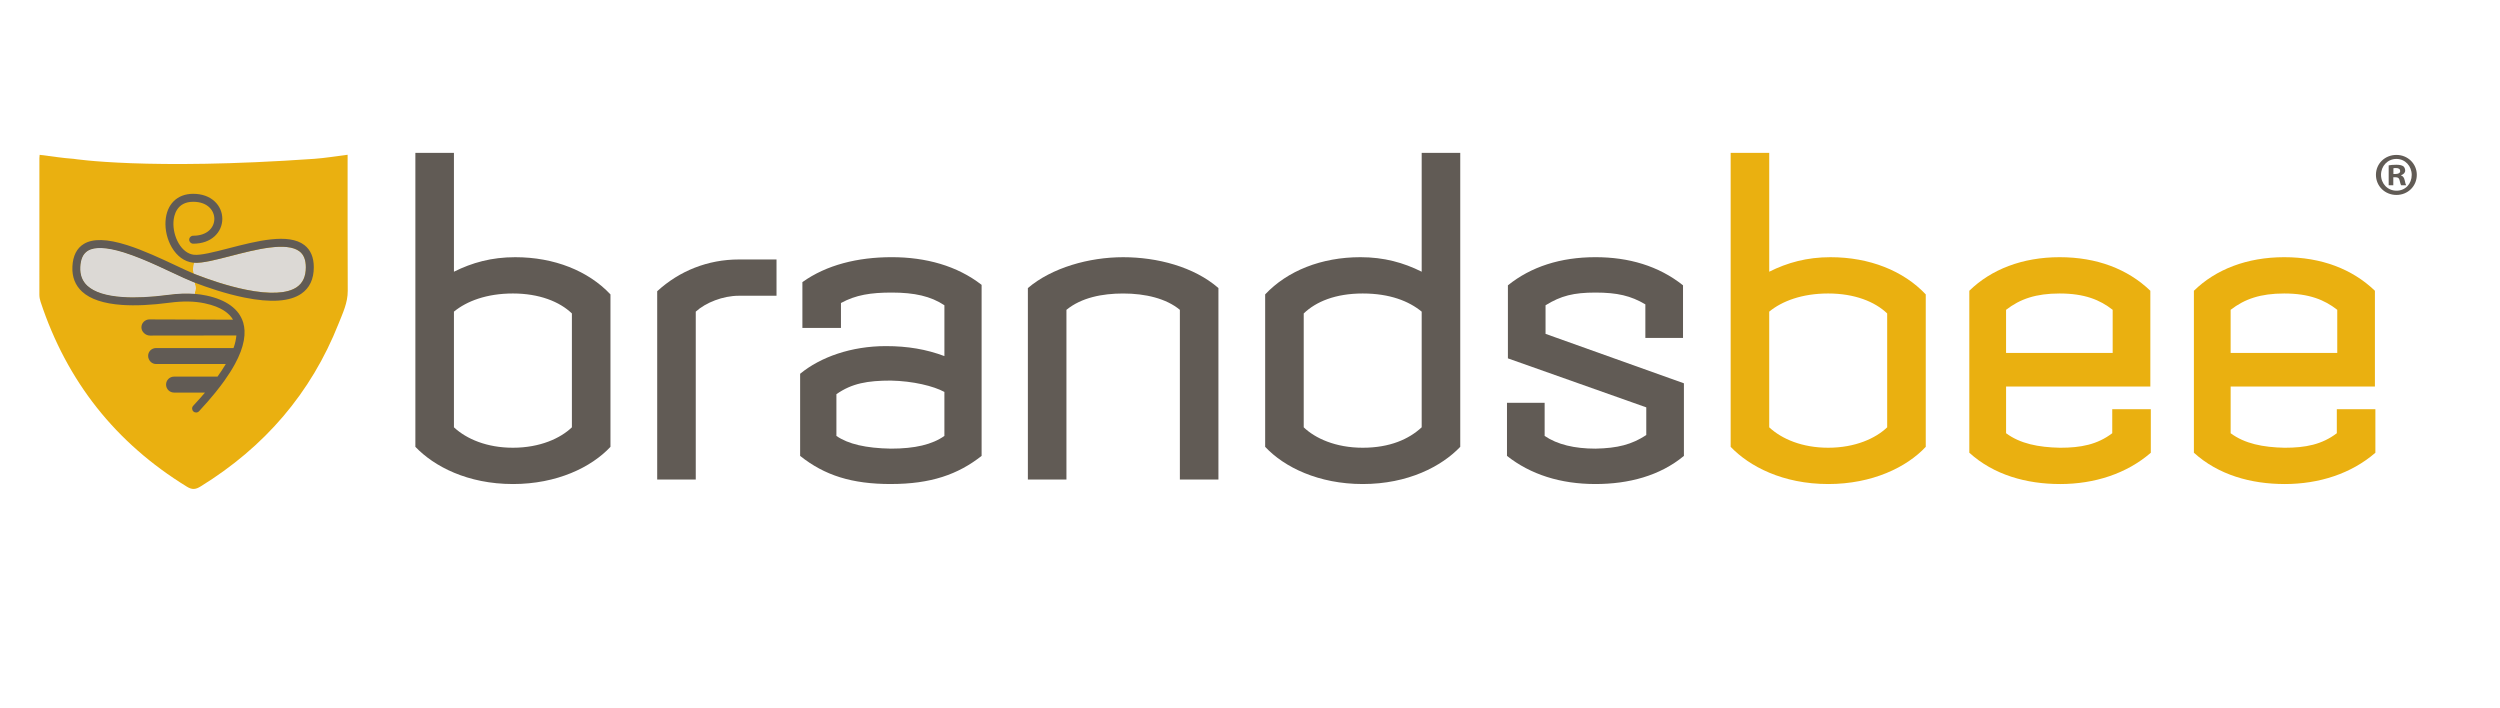 <?xml version="1.0" encoding="UTF-8"?><svg id="Layer_1" xmlns="http://www.w3.org/2000/svg" viewBox="0 0 1983.65 561.64"><defs><style>.cls-1{fill:#dcd9d5;}.cls-2{fill:#eab010;}.cls-3{fill:#615b55;}</style></defs><path class="cls-3" d="M406.98,384.06c-36,0-62.64-14.04-77.4-29.52V121.28h30.6v94.32c14.4-7.2,29.88-11.52,48.6-11.52,30.96,0,57.96,10.8,75.6,29.52v120.95c-15.12,16.2-42.48,29.52-77.4,29.52ZM453.78,248.71c-9.72-9.36-25.92-15.84-46.8-15.84s-36.72,6.12-46.8,14.4v91.79c10.08,9.36,26.28,16.2,46.8,16.2,21.6,0,37.8-7.56,46.8-16.2v-90.35Z"/><path class="cls-3" d="M586.26,234.67c-12.6,0-26.28,5.4-34.2,12.6v133.2h-30.6v-149.39c17.64-16.2,40.32-25.2,64.8-25.2h29.88v28.8h-29.88Z"/><path class="cls-3" d="M706.86,384.06c-30.96,0-52.56-6.84-71.99-22.32v-65.16c16.2-13.32,40.68-21.96,68.04-21.96,17.28,0,32.04,2.52,46.44,7.92v-40.32c-10.8-7.2-23.76-10.08-41.76-10.08-16.56,0-28.44,1.8-40.32,8.28v19.8h-30.6v-36.36c19.08-13.68,43.92-19.8,70.92-19.8s51.84,6.84,71.28,21.96v135.71c-18.72,14.76-40.32,22.32-72,22.32ZM749.34,310.98c-8.64-4.68-24.84-8.64-42.48-9-18.36,0-30.96,2.16-43.2,10.8v33.12c9.36,6.48,23.4,9.72,43.2,10.08,19.08,0,32.76-3.24,42.48-10.08v-34.92Z"/><path class="cls-3" d="M936.18,380.47v-134.63c-10.8-9-27.36-12.96-45-12.96-16.56,0-33.12,3.24-45,12.96v134.63h-30.6v-151.91c19.08-16.2,48.6-24.48,75.6-24.48s56.16,7.56,75.6,24.48v151.91h-30.6Z"/><path class="cls-3" d="M1081.25,384.06c-34.92,0-62.28-13.32-77.4-29.52v-120.95c17.64-18.72,44.64-29.52,75.6-29.52,18.71,0,34.2,4.32,48.6,11.52v-94.32h30.6v233.27c-14.76,15.48-41.4,29.52-77.4,29.52ZM1128.05,247.27c-10.08-8.28-25.2-14.4-46.8-14.4s-37.08,6.48-46.8,15.84v90.35c9,8.64,25.2,16.2,46.8,16.2s36.71-6.84,46.8-16.2v-91.79Z"/><path class="cls-3" d="M1265.93,384.06c-27.72,0-51.48-7.56-70.2-22.32v-42.12h29.88v26.28c10.08,6.84,23.76,10.08,40.32,10.08,17.64-.36,28.8-3.24,40.32-10.8v-21.96l-109.79-38.88v-57.96c18.36-14.76,41.75-22.32,69.47-22.32,26.28,0,50.04,6.84,69.47,22.32v41.76h-29.88v-26.64c-11.52-6.84-22.32-9.36-39.6-9.36s-27.36,2.52-39.6,10.08v22.68l109.79,39.24v57.6c-19.08,15.84-43.92,22.32-70.2,22.32Z"/><path class="cls-2" d="M1450.61,384.06c-35.99,0-62.64-14.04-77.4-29.52V121.28h30.6v94.32c14.4-7.2,29.88-11.52,48.6-11.52,30.96,0,57.96,10.8,75.6,29.52v120.95c-15.12,16.2-42.47,29.52-77.4,29.52ZM1497.4,248.71c-9.72-9.36-25.92-15.84-46.8-15.84s-36.71,6.12-46.8,14.4v91.79c10.08,9.36,26.28,16.2,46.8,16.2,21.6,0,37.8-7.56,46.8-16.2v-90.35Z"/><path class="cls-2" d="M1634.57,384.06c-26.64,0-52.56-7.2-72-24.84v-128.51c17.28-16.92,42.12-26.64,71.64-26.64s54,9.36,72,26.64v75.96h-114.47v37.08c11.16,8.28,25.56,11.16,42.84,11.52,16.56,0,29.52-2.52,41.4-11.52v-19.08h30.6v34.56c-19.08,16.56-44.64,24.84-71.99,24.84ZM1676.32,245.83c-10.08-7.92-22.32-12.96-42.12-12.96-18.72,0-31.32,4.32-42.47,12.96v34.2h84.59v-34.2Z"/><path class="cls-2" d="M1812.76,384.06c-26.64,0-52.56-7.2-71.99-24.84v-128.51c17.28-16.92,42.12-26.64,71.64-26.64s53.99,9.36,71.99,26.64v75.96h-114.47v37.08c11.16,8.28,25.56,11.16,42.84,11.52,16.56,0,29.52-2.52,41.4-11.52v-19.08h30.6v34.56c-19.08,16.56-44.64,24.84-72,24.84ZM1854.52,245.83c-10.08-7.92-22.32-12.96-42.12-12.96-18.72,0-31.32,4.32-42.48,12.96v34.2h84.6v-34.2Z"/><path class="cls-3" d="M1917.64,138.7c0,8.96-7.02,15.98-16.17,15.98s-16.26-7.02-16.26-15.98,7.22-15.78,16.26-15.78,16.17,7.03,16.17,15.78ZM1889.25,138.7c0,7.03,5.2,12.61,12.32,12.61s12.03-5.58,12.03-12.51-5.09-12.7-12.12-12.7-12.23,5.67-12.23,12.6ZM1898.98,146.99h-3.66v-15.78c1.44-.29,3.46-.49,6.07-.49,2.99,0,4.33.49,5.49,1.16.86.67,1.54,1.92,1.54,3.46,0,1.73-1.35,3.08-3.27,3.65v.2c1.54.58,2.41,1.73,2.88,3.85.49,2.41.77,3.37,1.16,3.95h-3.95c-.48-.58-.77-2.02-1.25-3.86-.28-1.73-1.25-2.5-3.27-2.5h-1.73v6.36ZM1899.07,138.04h1.73c2.02,0,3.66-.67,3.66-2.31,0-1.44-1.06-2.41-3.37-2.41-.96,0-1.64.09-2.02.19v4.53Z"/><path class="cls-2" d="M275.82,127.31v-4.51c-9.22,1.15-17.84,2.61-26.53,3.23-132.64,9.26-190.9,0-190.9,0-8.82-.6-17.59-2.05-26.92-3.18-.07.89-.21,1.74-.21,2.59-.03,36.12-.06,72.25-.02,108.37,0,1.86.35,3.79.93,5.55,20.82,63.09,59.48,112.02,116.13,146.81,4.16,2.56,6.93,2.24,10.83-.17,50.59-31.19,87.61-73.87,109.55-129.28,3.29-8.31,7.28-16.47,7.24-25.85-.15-34.52-.09-69.05-.11-103.57ZM63.75,211.9c.29-6.42,2.26-10.65,6.03-12.93,5.35-3.23,14.71-2.84,27.82,1.15.44.14.89.27,1.34.42,4.29,1.36,8.74,3.02,13.19,4.82,8.58,3.48,17.13,7.5,24.5,10.96,6.67,3.13,12.43,5.83,16.93,7.58.27.1.55.21.83.32.22.84.77,3.11.76,4.58-.01,1.24-.58,3.59-.78,4.38-6.32-.49-13.12-.24-20.54.75-14.07,1.87-26.38,2.45-36.6,1.74-13.02-.91-22.38-3.89-27.81-8.87-4.1-3.75-5.95-8.62-5.67-14.88Z"/><path class="cls-1" d="M152.71,207.75c-.06.01-.05,0,0,0h0Z"/><path class="cls-1" d="M152.71,207.75s.13-.03.27-.05c-.12.02-.22.04-.27.05Z"/><path class="cls-1" d="M153.43,207.62c-.06.01-.12.02-.18.03.02,0,.05-.01.07-.01.03,0,.07-.01.1-.02Z"/><path class="cls-1" d="M154.3,207.46h0s-.06.01-.06.01c.04,0,.06-.01.06-.01Z"/><path class="cls-1" d="M242.67,212.03c0,7.33-2.35,12.5-7.18,15.81-7.53,5.15-21.46,5.86-40.29,2.05-14.95-3.02-29.65-8.14-39.35-11.9-.68-.27-1.4-.56-2.16-.87-1.01-3.07-.58-5.06.34-8.63,6.64.41,17.02-2.28,28.94-5.35,19.85-5.13,44.56-11.52,54.73-3.64,3.34,2.59,4.96,6.69,4.97,12.54Z"/><path class="cls-1" d="M155.15,228.79c-.01,1.24-.58,3.59-.78,4.38-6.32-.49-13.12-.24-20.54.75-14.07,1.87-26.38,2.45-36.6,1.74-13.02-.91-22.38-3.89-27.81-8.87-4.1-3.75-5.95-8.62-5.67-14.88.29-6.42,2.26-10.65,6.03-12.93,5.35-3.23,14.71-2.84,27.82,1.15.44.14.89.27,1.34.42,4.29,1.36,8.74,3.02,13.19,4.82,8.58,3.48,17.13,7.5,24.5,10.96,6.67,3.13,12.43,5.83,16.93,7.58.27.1.55.21.83.32.22.84.77,3.11.76,4.58Z"/><path class="cls-3" d="M152.71,207.75c-.06.01-.05,0,0,0h0Z"/><path class="cls-3" d="M152.99,207.7c-.12.02-.22.04-.27.05.05,0,.13-.03.27-.05Z"/><path class="cls-3" d="M153.43,207.62c-.06.01-.12.02-.18.03.02,0,.05-.01.07-.01.03,0,.07-.01.1-.02Z"/><path class="cls-3" d="M154.3,207.46h0s-.06.01-.06.01c.04,0,.06-.01.06-.01Z"/><path class="cls-3" d="M241.58,194.5c-12.63-9.78-37.9-3.25-60.19,2.52-11.5,2.97-22.36,5.78-27.71,5.1-4.59-.58-8.81-3.78-11.89-9-2.96-5.03-4.51-11.49-4.14-17.28.3-4.73,2.42-15.73,15.63-15.73,11.54,0,16.79,7.02,16.79,13.55,0,3.46-1.41,6.68-3.97,9.07-3.02,2.82-7.46,4.31-12.82,4.31-1.75,0-3.16,1.42-3.16,3.16s1.42,3.16,3.16,3.16c7,0,12.93-2.08,17.14-6.02,3.85-3.6,5.98-8.46,5.98-13.69s-2.13-10.14-6-13.78c-4.23-3.98-10.15-6.09-17.11-6.09-12.69,0-21.1,8.29-21.95,21.65-.45,7.11,1.37,14.72,5,20.89,4.09,6.95,9.96,11.23,16.55,12.06.37.05.75.08,1.15.11,6.64.41,17.02-2.28,28.94-5.36,19.85-5.13,44.55-11.52,54.73-3.64,3.34,2.59,4.96,6.69,4.97,12.54,0,7.33-2.35,12.5-7.18,15.81-7.53,5.15-21.46,5.86-40.29,2.05-14.94-3.02-29.65-8.14-39.35-11.91-.69-.27-1.41-.56-2.16-.87-3.96-1.65-8.84-3.95-14.36-6.54-11.36-5.33-25.5-11.97-38.47-16.08-15.86-5.02-27.09-5.33-34.34-.95-5.64,3.41-8.7,9.48-9.08,18.05-.37,8.14,2.23,14.8,7.71,19.84,6.51,5.97,17.16,9.51,31.65,10.52,10.64.74,23.39.14,37.87-1.78,10.52-1.39,19.61-1.23,27.81.51,13.44,2.85,19.49,8.05,22.42,12.98l-66.33-.22c-3.5,0-6.37,2.81-6.37,6.31s3.28,6.51,6.78,6.51l68.58-.09c-.3,3.07-.96,6.43-2.28,10h-61.53c-3.42,0-6.22,2.75-6.22,6.16s2.74,6.49,6.16,6.49h55.47c-1.88,3.19-4.08,6.53-6.57,10.01-.06,0-.11,0-.17,0h-34.33c-3.5,0-6.33,2.84-6.33,6.33,0,3.5,2.84,6.33,6.33,6.33h24.56c-2.88,3.4-6,6.9-9.36,10.5-1.19,1.28-1.12,3.28.16,4.47.61.57,1.38.85,2.16.85.85,0,1.69-.34,2.31-1.01,4.78-5.12,9.09-10.06,12.93-14.81,2.6-3.21,4.97-6.32,7.14-9.34,3.33-4.67,6.15-9.12,8.44-13.34.92-1.69,1.76-3.35,2.5-4.96.77-1.66,1.46-3.29,2.05-4.88,2.26-6.06,3.28-11.62,3.04-16.65-.1-2.11-.42-4.13-.97-6.06-.06-.22-.13-.45-.2-.68-3.3-10.46-13.35-17.75-29.07-21.08-3.03-.65-6.16-1.09-9.42-1.34-6.32-.49-13.12-.24-20.54.75-14.07,1.87-26.38,2.45-36.6,1.74-13.02-.91-22.38-3.89-27.81-8.87-4.1-3.75-5.95-8.62-5.67-14.88.29-6.42,2.26-10.65,6.03-12.93,5.35-3.23,14.71-2.84,27.82,1.15.44.14.89.27,1.34.42,4.29,1.36,8.74,3.02,13.19,4.82,8.58,3.48,17.13,7.5,24.5,10.96,6.67,3.13,12.43,5.83,16.93,7.58.27.1.55.21.83.32,9.93,3.81,24.59,8.86,39.55,11.88,20.84,4.22,36.02,3.2,45.12-3.04,6.59-4.51,9.93-11.59,9.93-21.03,0-7.83-2.5-13.73-7.42-17.54ZM154.3,207.46h-.04s.04,0,.04,0h0Z"/></svg>